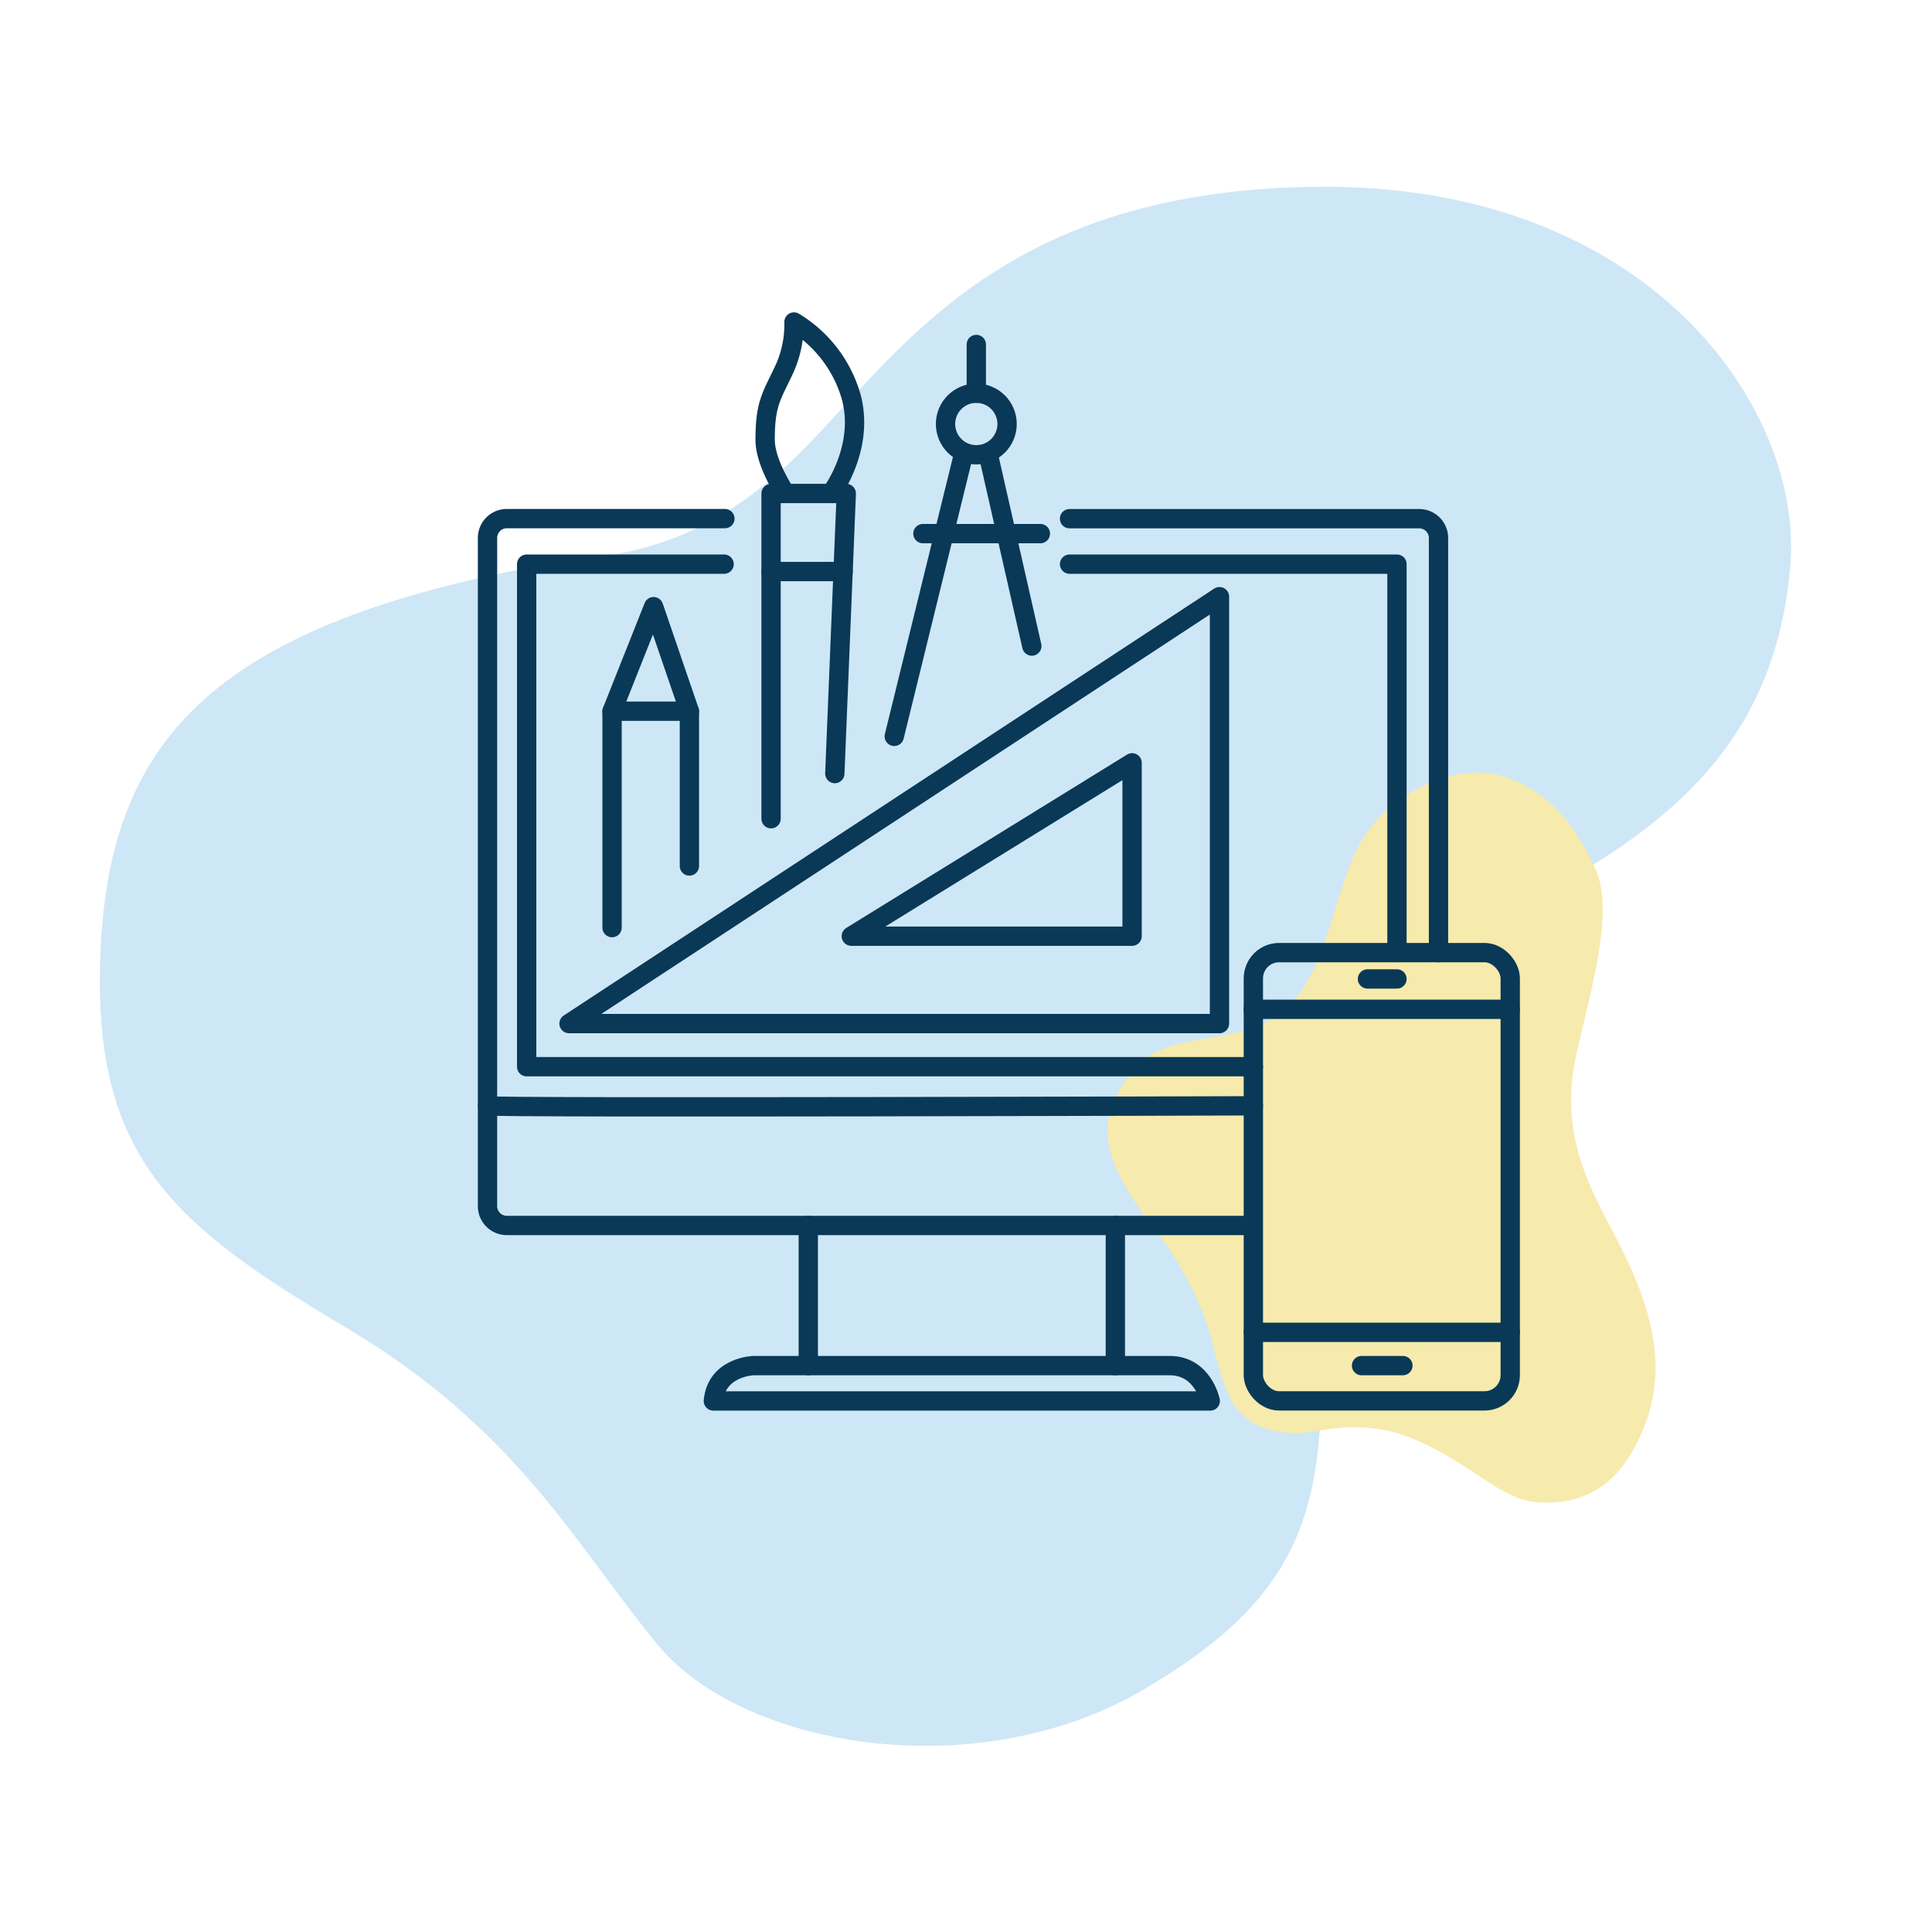 <svg id="Layer_1" data-name="Layer 1" xmlns="http://www.w3.org/2000/svg" viewBox="0 0 300 300"><path d="M83.21,87.94c10.87-2,23.26-1.06,39.25-15.94S153,29.49,204.58,29s75.59,34.54,73.41,59-15.27,39.32-42.16,52.61-33.43,27.1-31.25,59.51-.72,46.76-26.89,62.17-62.5,9-75.58-6.91-21.8-33.47-48.69-49.42-39.25-26.56-37.8-58.45S32.34,97.51,83.21,87.94Z" fill="#cee7f6"/><path d="M179,190.5a51.77,51.77,0,0,1,8.66,15.78c.77,2.49,1,4.9,3,10,2.16,5.51,7.81,6.36,11,6.26s10.21-2.72,19.08,1.44,12.5,9,18.29,9.31,12.85-1.49,16.81-13.25-2.6-23.43-6.45-30.8-7.08-15.09-4.5-26.08,5.78-22.31,2.72-28.52-6.46-11.52-14.11-14.06-19.58,3-23.49,12.78-5.07,21-13,25.13-16.45,1.5-21.49,8.24S170.16,178.92,179,190.5Z" fill="#f7eaad"/><path d="M166.08,80.54h54.29a3,3,0,0,1,3,3v64.39" fill="none" stroke="#093956" stroke-linecap="round" stroke-linejoin="round" stroke-width="3"/><path d="M194,190.29H78.7a3,3,0,0,1-3-3V83.53a3,3,0,0,1,3-3h33.86" fill="none" stroke="#093956" stroke-linecap="round" stroke-linejoin="round" stroke-width="3"/><path d="M75.71,171.71c.74.37,118.91,0,118.91,0" fill="none" stroke="#093956" stroke-linecap="round" stroke-linejoin="round" stroke-width="3"/><rect x="194.62" y="147.92" width="39.89" height="69.61" rx="4" fill="none" stroke="#093956" stroke-linecap="round" stroke-linejoin="round" stroke-width="3"/><line x1="194.62" y1="156.72" x2="234.51" y2="156.72" fill="none" stroke="#093956" stroke-linecap="round" stroke-linejoin="round" stroke-width="3"/><line x1="194.62" y1="206.88" x2="234.51" y2="206.88" fill="none" stroke="#093956" stroke-linecap="round" stroke-linejoin="round" stroke-width="3"/><line x1="212.34" y1="152.01" x2="216.92" y2="152.01" fill="none" stroke="#093956" stroke-linecap="round" stroke-linejoin="round" stroke-width="3"/><line x1="211.42" y1="212.05" x2="217.84" y2="212.05" fill="none" stroke="#093956" stroke-linecap="round" stroke-linejoin="round" stroke-width="3"/><line x1="125.51" y1="190.29" x2="125.51" y2="212.05" fill="none" stroke="#093956" stroke-linecap="round" stroke-linejoin="round" stroke-width="3"/><line x1="173.19" y1="190.29" x2="173.19" y2="212.05" fill="none" stroke="#093956" stroke-linecap="round" stroke-linejoin="round" stroke-width="3"/><path d="M110.77,217.54h77.16s-1.11-5.49-6.31-5.49H117S111.26,212.21,110.77,217.54Z" fill="none" stroke="#093956" stroke-linecap="round" stroke-linejoin="round" stroke-width="3"/><polyline points="112.44 87.6 81.78 87.6 81.78 165.64 194.62 165.64" fill="none" stroke="#093956" stroke-linecap="round" stroke-linejoin="round" stroke-width="3"/><polyline points="216.92 147.92 216.92 87.6 166.08 87.6" fill="none" stroke="#093956" stroke-linecap="round" stroke-linejoin="round" stroke-width="3"/><polygon points="88.36 158.94 189.36 158.94 189.36 92.65 88.36 158.94" fill="none" stroke="#093956" stroke-linecap="round" stroke-linejoin="round" stroke-width="3"/><polygon points="132.19 145.37 175.79 118.45 175.79 145.37 132.19 145.37" fill="none" stroke="#093956" stroke-linecap="round" stroke-linejoin="round" stroke-width="3"/><polyline points="95.04 144.04 95.04 110.44 101.49 94.2 107.05 110.44 107.05 134.47" fill="none" stroke="#093956" stroke-linecap="round" stroke-linejoin="round" stroke-width="3"/><line x1="95.04" y1="110.44" x2="107.05" y2="110.44" fill="none" stroke="#093956" stroke-linecap="round" stroke-linejoin="round" stroke-width="3"/><polyline points="119.73 127.13 119.73 76.63 131.41 76.63 129.63 120.12" fill="none" stroke="#093956" stroke-linecap="round" stroke-linejoin="round" stroke-width="3"/><line x1="119.73" y1="88.75" x2="130.92" y2="88.75" fill="none" stroke="#093956" stroke-linecap="round" stroke-linejoin="round" stroke-width="3"/><path d="M122,76.63s-3.19-4.67-3.19-8.34c0-5.68,1-6.73,3-11A16.75,16.75,0,0,0,123.29,50a20,20,0,0,1,8.9,11.68c2.11,8-3.12,14.91-3.12,14.91" fill="none" stroke="#093956" stroke-linecap="round" stroke-linejoin="round" stroke-width="3"/><line x1="138.86" y1="114.34" x2="149.6" y2="70.62" fill="none" stroke="#093956" stroke-linecap="round" stroke-linejoin="round" stroke-width="3"/><line x1="160.22" y1="100.32" x2="153.47" y2="70.62" fill="none" stroke="#093956" stroke-linecap="round" stroke-linejoin="round" stroke-width="3"/><circle cx="151.6" cy="65.84" r="4.78" fill="none" stroke="#093956" stroke-linecap="round" stroke-linejoin="round" stroke-width="3"/><line x1="151.6" y1="61.06" x2="151.6" y2="53.49" fill="none" stroke="#093956" stroke-linecap="round" stroke-linejoin="round" stroke-width="3"/><line x1="143.31" y1="82.86" x2="161.55" y2="82.86" fill="none" stroke="#093956" stroke-linecap="round" stroke-linejoin="round" stroke-width="3"/></svg>